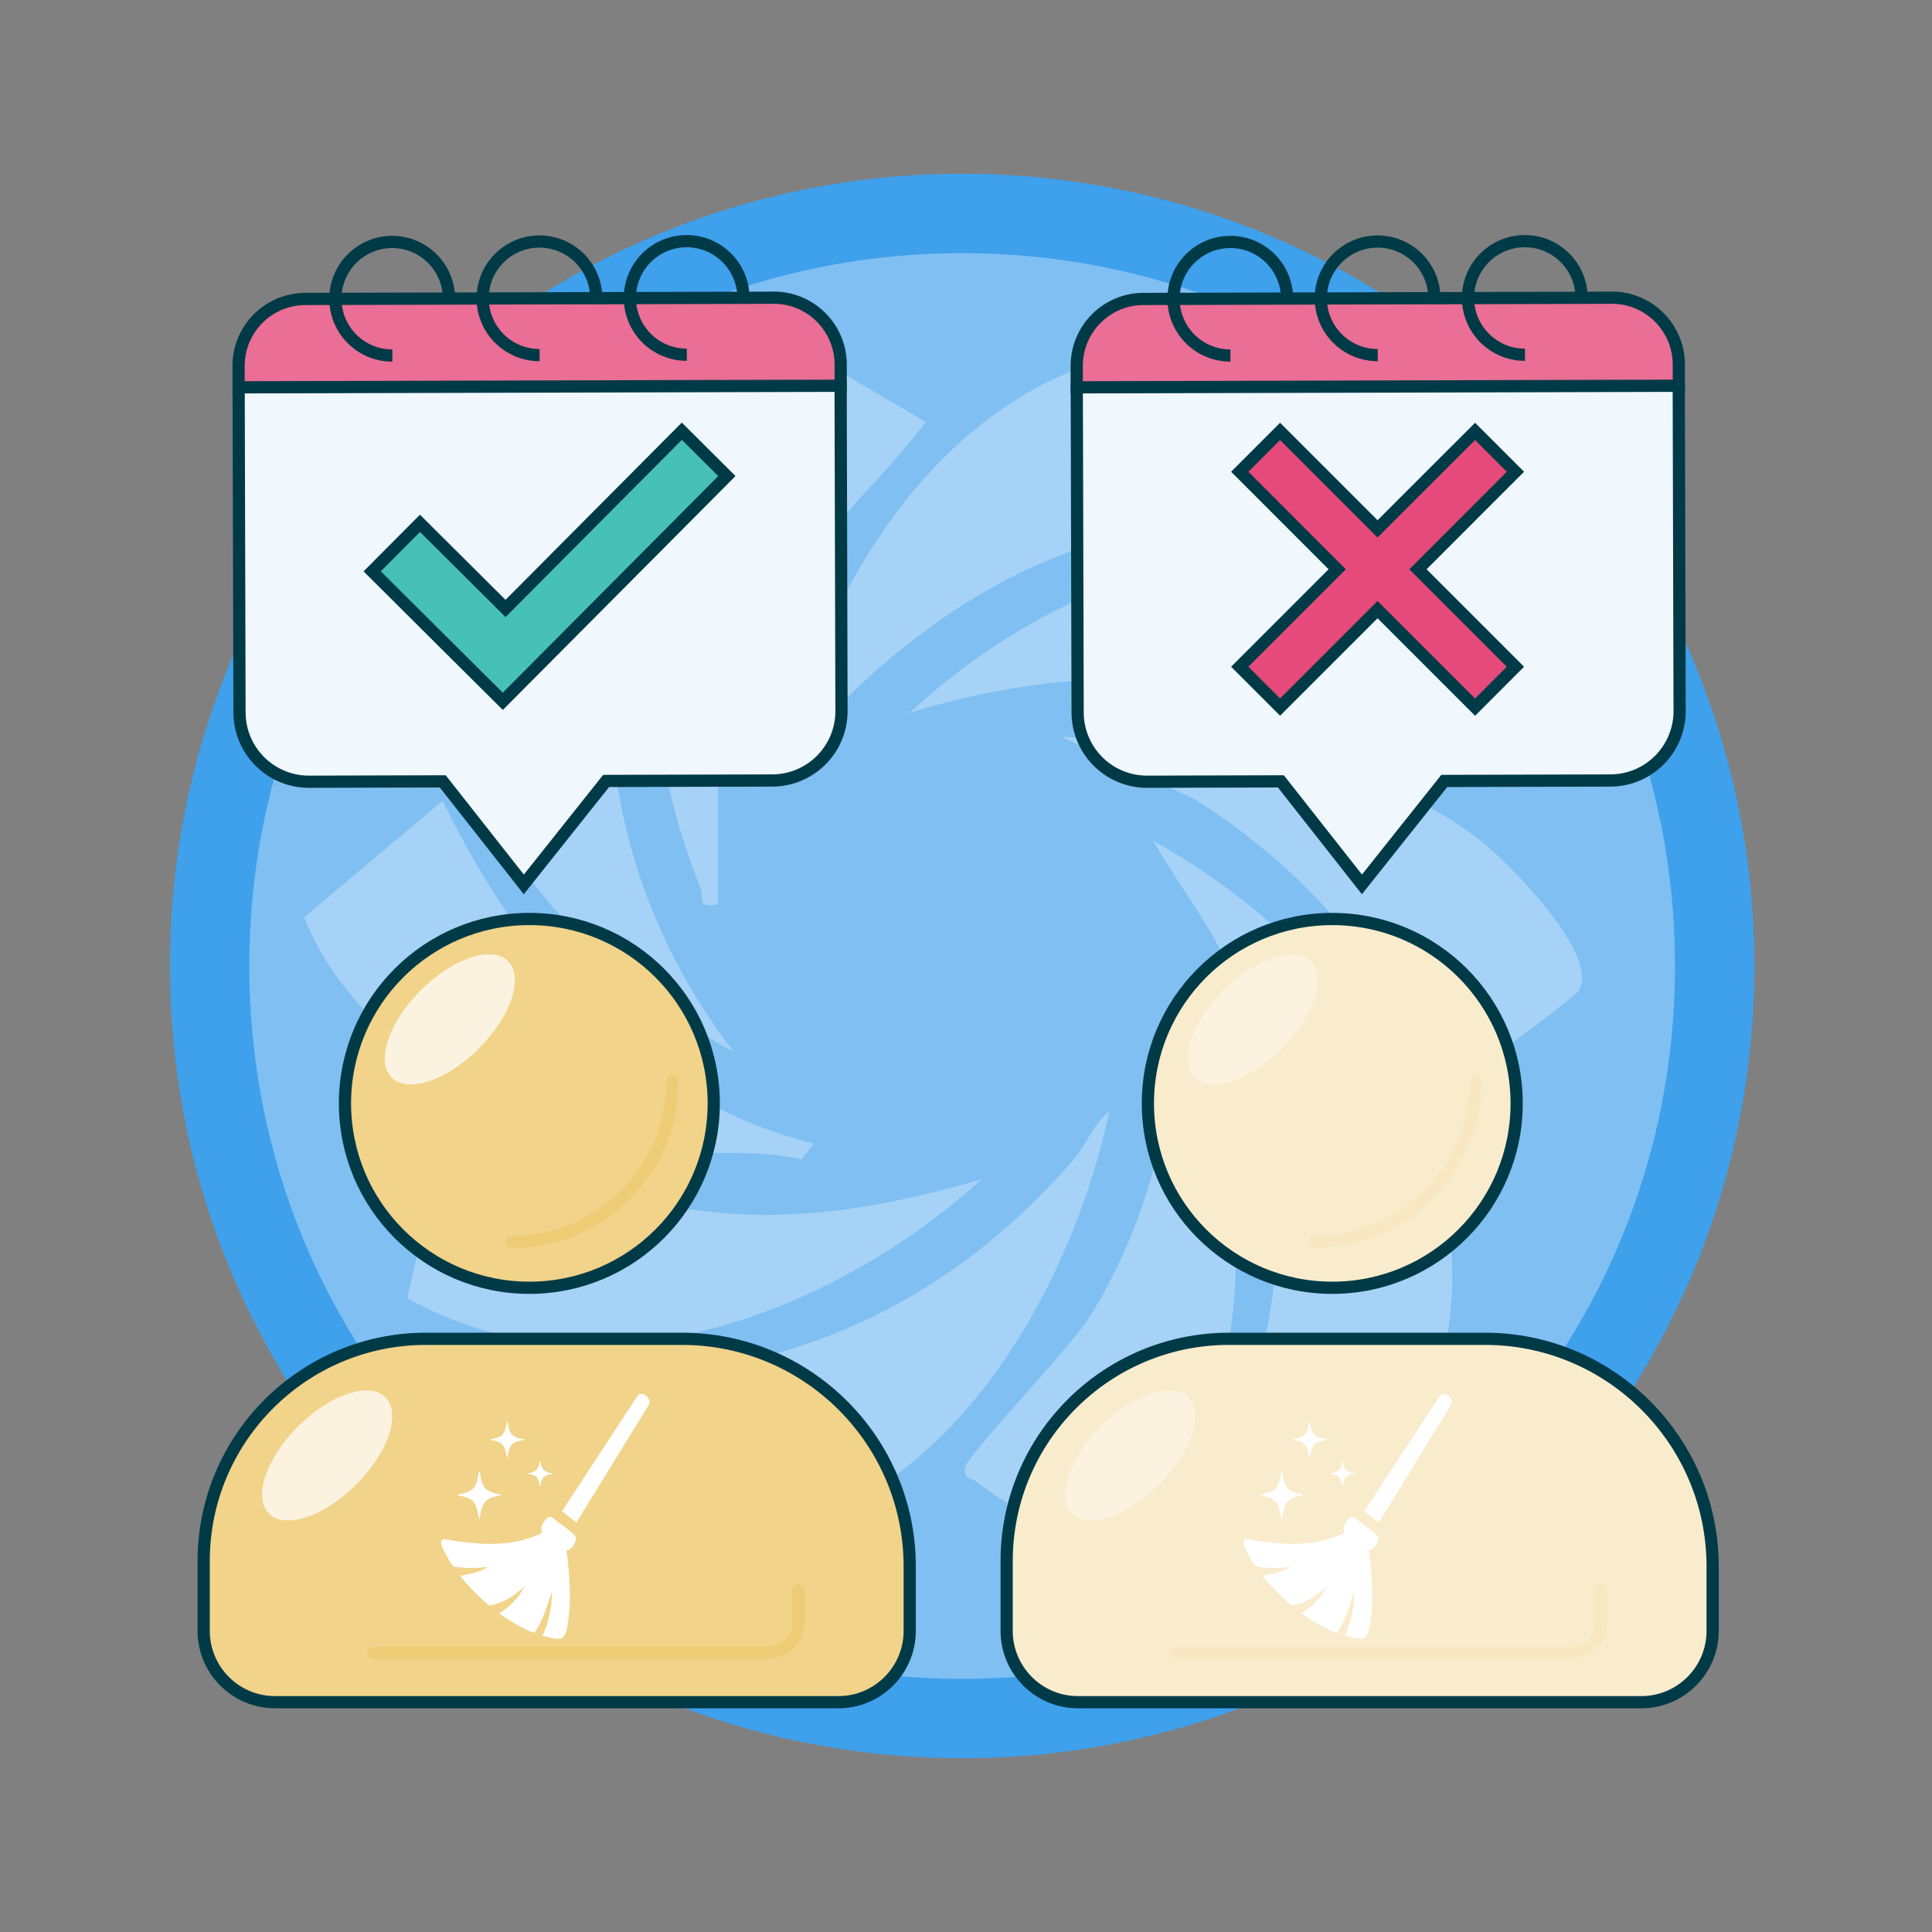 <?xml version="1.0" encoding="UTF-8"?>
<svg id="Layer_2" data-name="Layer 2" xmlns="http://www.w3.org/2000/svg" viewBox="0 0 316.54 316.54">
  <rect x="0" y="0" width="316.54" height="316.54" fill="#808080" stroke="none"/>
  <defs>
    <style>
      .cls-1, .cls-2, .cls-3, .cls-4, .cls-5 {
        fill: none;
      }

      .cls-2, .cls-6, .cls-3, .cls-4, .cls-7, .cls-8, .cls-9, .cls-10, .cls-5 {
        stroke-width: 2px;
      }

      .cls-2, .cls-6, .cls-4, .cls-7, .cls-8, .cls-9, .cls-10 {
        stroke: #003a47;
      }

      .cls-6 {
        fill: #f1d38a;
      }

      .cls-6, .cls-3, .cls-4, .cls-7, .cls-8, .cls-9, .cls-5 {
        stroke-miterlimit: 10;
      }

      .cls-3 {
        stroke: #eecb75;
      }

      .cls-3, .cls-5 {
        stroke-linecap: round;
      }

      .cls-7 {
        fill: #ea6e95;
      }

      .cls-8 {
        fill: #f0f7fd;
      }

      .cls-11 {
        fill: #7fbff2;
      }

      .cls-12 {
        fill: #fff;
      }

      .cls-13 {
        fill: #fbf3df;
      }

      .cls-14 {
        fill: #47c0b8;
      }

      .cls-15 {
        fill: #3fa0eb;
      }

      .cls-9 {
        fill: #f9eccc;
      }

      .cls-16 {
        opacity: .3;
      }

      .cls-10 {
        fill: #e54a7b;
      }

      .cls-5 {
        stroke: #f7e8c1;
      }
    </style>
  </defs>
  <g id="Layer_1-2" data-name="Layer 1">
    <g>
      <path class="cls-1" d="M316.54,173.39v-25.39s-19.93-2.95-19.93-2.95c-.72-7.96-2.12-15.73-4.14-23.24l17.65-10.66-9.8-23.42-19.38,4.93c-3.59-6.71-7.73-13.08-12.34-19.07l12.28-16.55-17.95-17.95-16.11,11.95c-6.07-4.99-12.58-9.45-19.45-13.36l4.97-20.11-23.49-9.64-10.35,17.41c-7.12-2.11-14.48-3.66-22.02-4.6L173.39,0h-25.39s-3.02,20.35-3.02,20.35c-7.82.8-15.43,2.28-22.81,4.33l-11.02-18.26-23.42,9.8,5.17,20.33c-6.46,3.54-12.59,7.6-18.37,12.09l-17.48-12.97-17.95,17.95,12.76,17.2c-4.75,5.86-9.02,12.12-12.77,18.71l-21.51-5.31-9.64,23.49,18.71,11.12c-2,6.81-3.47,13.83-4.4,21.03L0,143.14v25.39s21.77,3.23,21.77,3.23c.76,7.5,2.14,14.81,4.05,21.91l-19.4,11.71,9.8,23.42,21.42-5.45c3.4,6.27,7.28,12.24,11.57,17.88l-13.54,18.26,17.95,17.95,17.73-13.15c5.72,4.72,11.85,8.95,18.29,12.71l-5.42,21.96,23.49,9.64,11.17-18.79c6.79,2.07,13.81,3.61,21,4.62l3.28,22.12h25.39s3.16-21.35,3.16-21.35c7.64-.69,15.11-1.98,22.34-3.86l11.35,18.79,23.42-9.79-5.21-20.5c6.52-3.45,12.73-7.39,18.58-11.79l17.32,12.85,17.95-17.95-12.37-16.68c4.96-5.93,9.41-12.28,13.34-19l20.55,5.08,9.64-23.49-17.49-10.4c2.19-7.1,3.79-14.45,4.81-21.99l20.63-3.06Z"/>
      <g>
        <g>
          <path class="cls-11" d="M157.64,281.57c-67.99,0-123.3-55.31-123.3-123.3s55.31-123.3,123.3-123.3,123.3,55.31,123.3,123.3-55.31,123.3-123.3,123.3Z"/>
          <path class="cls-15" d="M157.64,41.47c31.2,0,60.53,12.15,82.59,34.21,22.06,22.06,34.21,51.39,34.21,82.59s-12.15,60.53-34.21,82.59c-22.06,22.06-51.39,34.21-82.59,34.21s-60.53-12.15-82.59-34.21c-22.06-22.06-34.21-51.39-34.21-82.59s12.15-60.53,34.21-82.59c22.06-22.06,51.39-34.21,82.59-34.21M157.64,28.47c-71.68,0-129.8,58.11-129.8,129.8s58.11,129.8,129.8,129.8,129.8-58.11,129.8-129.8S229.33,28.47,157.64,28.47h0Z"/>
        </g>
        <g class="cls-16">
          <g id="K3BtCn">
            <g>
              <path class="cls-12" d="M206.62,222.64c4.8-21.86,4.19-42.99-5.01-63.6-3.45-7.74-8.55-14.05-12.67-21.31,29.41,16.49,54.73,47.62,47.86,83.04l-30.18,1.87Z"/>
              <path class="cls-12" d="M192.03,56.88c1.24,4.27,11.89,26.07,9.36,28.55-30.26.68-54.69,18.03-73.27,40.51,6.94-31.77,28.81-66.13,63.91-69.06Z"/>
              <path class="cls-12" d="M117.64,148.16c-3.72.65-2.15-.89-2.95-2.87-11.44-28.39-12.73-69.13,11.64-91l25.35,14.83c-6.65,8.96-15.38,16.21-21.21,25.87-3.61,5.98-12.83,26.74-12.83,32.92v20.26Z"/>
              <path class="cls-12" d="M184.2,256.44c-1.25.73-2.52-.01-3.7-.51-2.36-.99-18.63-11.47-20.69-13.28-.74-.65-2.04,0-1.67-2.34.29-1.81,17.16-19.46,20.23-24.32,5.95-9.42,9.95-20.05,12.19-30.95l2.96-23.81c12.33,32.3,14.34,67.61-9.31,95.21Z"/>
              <path class="cls-12" d="M241.77,96.06c.73,2.59.04,5.18-.41,7.74-.54,3.03-5.06,20.17-6.77,20.75-8.44-1.11-15.88-6.86-24.33-9.42-20.18-6.14-41.32-4.47-61.22,1.66,24.22-22.59,61.07-35.16,92.73-20.72Z"/>
              <path class="cls-12" d="M198.11,120.71c14.06,1.24,33.34,8.25,44.46,17.02,4.58,3.61,19.59,18.61,16.11,24.54-.7,1.2-20.89,16.27-22.58,15.99-8.15-19.56-22.43-36.12-40.39-47.32l-21.81-10.23c7.86.5,16.44-.68,24.21,0Z"/>
              <path class="cls-12" d="M133.34,187.37l-2.01,2.61c-8.12-1.91-16.63-.52-24.79-1.34-22.15-2.23-48.25-17.16-56.73-38.34l22.7-19.1c12.64,25.84,31.66,48.92,60.84,56.17Z"/>
              <path class="cls-12" d="M116.51,252.52l-9.34-27.25c27.63-2.1,50.83-14.55,68.72-35.28,2.21-2.56,3.34-6.16,5.87-7.84-6.92,31.94-29.15,69.12-65.24,70.37Z"/>
              <path class="cls-12" d="M73.16,184.74c9.35,2.45,17.09,7.62,26.8,10.48,21.61,6.38,39.53,4.12,60.84-1.99-24.44,22.2-63.18,36.85-94.09,19.45l6.45-27.94Z"/>
              <path class="cls-12" d="M127.45,127.25c.85.44.85.87,0,1.31v-1.31Z"/>
              <path class="cls-12" d="M71.84,89.35l30.1-1.31c-5.45,30.64-1,59.12,18.29,84.3-18.12-9.82-35.39-26.21-43.39-45.52-1.24-2.98-5-13.47-5-15.92v-21.56Z"/>
            </g>
          </g>
        </g>
        <g>
          <g>
            <path class="cls-9" d="M201.35,219.35h41.94c20.59,0,37.31,16.72,37.31,37.31v10.54c0,6.45-5.24,11.69-11.69,11.69h-92.29c-6.45,0-11.69-5.24-11.69-11.69v-11.42c0-20.11,16.32-36.43,36.43-36.43Z"/>
            <path class="cls-5" d="M262.3,260.58s0,3.74,0,5.96c0,2.61-3.2,4.29-5.27,4.29h-64.27"/>
            <circle class="cls-9" cx="218.28" cy="180.78" r="30.21"/>
            <ellipse class="cls-13" cx="205.26" cy="167.01" rx="13.48" ry="6.74" transform="translate(-57.98 194.06) rotate(-45)"/>
            <ellipse class="cls-13" cx="185.16" cy="238.46" rx="13.48" ry="6.74" transform="translate(-114.39 200.77) rotate(-45)"/>
            <path class="cls-5" d="M241.73,177.12c0,14.56-11.8,26.37-26.37,26.37"/>
          </g>
          <g>
            <path class="cls-6" d="M69.8,219.35h41.94c20.59,0,37.31,16.72,37.31,37.31v10.54c0,6.45-5.24,11.69-11.69,11.69H45.06c-6.45,0-11.69-5.24-11.69-11.69v-11.42c0-20.11,16.32-36.43,36.43-36.43Z"/>
            <path class="cls-3" d="M130.75,260.58s0,3.74,0,5.96c0,2.61-3.2,4.29-5.27,4.29H61.2"/>
            <circle class="cls-6" cx="86.73" cy="180.78" r="30.21"/>
            <ellipse class="cls-13" cx="73.71" cy="167.01" rx="13.48" ry="6.74" transform="translate(-96.51 101.04) rotate(-45)"/>
            <ellipse class="cls-13" cx="53.61" cy="238.46" rx="13.48" ry="6.74" transform="translate(-152.92 107.75) rotate(-45)"/>
            <path class="cls-3" d="M110.19,177.12c0,14.56-11.8,26.37-26.37,26.37"/>
          </g>
        </g>
        <g id="C59tKS">
          <g>
            <path class="cls-12" d="M90.86,268.47l-1.99-.47c1.08-2.22,1.56-4.76,1.56-7.28l-.89,2.74c-.57,1.4-1.1,2.88-2,4.07-2.04-.7-3.88-1.93-5.7-3.13l.04-.16c1.26-.69,2.32-1.76,3.22-2.93l.85-1.37-1.52,1.25c-1.31.9-2.75,1.68-4.3,1.83-1.73-1.43-3.32-3.06-4.75-4.85,1.2-.24,2.43-.41,3.57-.92l1.05-.53c-1.25.15-2.54.23-3.8.16-.35-.02-1.7-.14-1.95-.28-.22-.12-1.12-1.76-1.29-2.1-.31-.61-1.23-2.05-.24-2.33,4.7.81,9.76,1.35,14.36-.28.22-.08,1.66-.65,1.72-.73.04-.06-.25-.63-.03-1.17.27-.68.99-1.8,1.77-1.32.98.83,2.07,1.52,3.05,2.35.5.43.97.69.68,1.5-.18.51-.88,1.65-1.48,1.46.12.68.22,1.38.28,2.08.29,3.12.49,6.75-.02,9.84-.15.9-.32,2.12-1.11,2.57h-1.06Z"/>
            <path class="cls-12" d="M104.9,228.39c.75-.19,1.99.98,1.34,1.87l-11.79,19.18-2.38-1.83,12.38-18.91c.13-.09.29-.26.44-.3Z"/>
            <path class="cls-12" d="M82.2,244.9l-1.72.49c-1.56.63-1.64,1.99-1.93,3.59-.33-1.14-.34-2.57-1.36-3.28-.68-.47-1.54-.51-2.3-.76,1.2-.34,2.54-.41,3.11-1.82.28-.7.31-1.5.55-2.22.21.96.28,2.22.96,2.94s1.82.87,2.7,1.06Z"/>
            <path class="cls-12" d="M85.89,235.81c.02.1-.07.1-.14.12-.67.2-1.4.18-1.92.78s-.53,1.5-.74,2.24c-.18-.73-.21-1.55-.67-2.16-.53-.68-1.41-.69-2.13-.94,1.08-.28,2.02-.29,2.47-1.59.17-.49.21-1.01.34-1.51.16.51.18,1.06.36,1.57.41,1.16,1.44,1.34,2.45,1.49Z"/>
            <path class="cls-12" d="M90.51,241.37c.02.1-.07.09-.14.12-.26.09-.53.1-.8.21-.89.36-.85,1.05-1.08,1.94-.17-.54-.16-1.22-.57-1.64-.39-.4-1-.36-1.46-.59,1.36-.18,1.84-.75,2.02-2.23.18,1.43.66,2.12,2.02,2.19Z"/>
          </g>
        </g>
        <g id="C59tKS-2" data-name="C59tKS">
          <g>
            <path class="cls-12" d="M222.32,268.47l-1.99-.47c1.08-2.22,1.56-4.76,1.56-7.28l-.89,2.74c-.57,1.4-1.1,2.88-2,4.07-2.04-.7-3.88-1.93-5.7-3.13l.04-.16c1.26-.69,2.32-1.76,3.22-2.93l.85-1.37-1.52,1.25c-1.31.9-2.75,1.68-4.3,1.83-1.73-1.43-3.32-3.06-4.75-4.85,1.2-.24,2.43-.41,3.57-.92l1.05-.53c-1.25.15-2.54.23-3.8.16-.35-.02-1.7-.14-1.95-.28-.22-.12-1.12-1.76-1.29-2.1-.31-.61-1.23-2.05-.24-2.33,4.7.81,9.76,1.35,14.36-.28.22-.08,1.66-.65,1.72-.73.04-.06-.25-.63-.03-1.17.27-.68.99-1.8,1.77-1.32.98.83,2.07,1.52,3.05,2.35.5.43.97.69.68,1.5-.18.51-.88,1.65-1.48,1.46.12.68.22,1.38.28,2.08.29,3.12.49,6.75-.02,9.84-.15.9-.32,2.12-1.11,2.57h-1.06Z"/>
            <path class="cls-12" d="M236.35,228.39c.75-.19,1.99.98,1.34,1.87l-11.79,19.18-2.38-1.83,12.38-18.91c.13-.09.29-.26.44-.3Z"/>
            <path class="cls-12" d="M213.65,244.9l-1.72.49c-1.56.63-1.64,1.99-1.93,3.59-.33-1.14-.34-2.57-1.36-3.28-.68-.47-1.54-.51-2.3-.76,1.2-.34,2.54-.41,3.11-1.82.28-.7.31-1.5.55-2.22.21.96.28,2.22.96,2.94s1.82.87,2.7,1.06Z"/>
            <path class="cls-12" d="M217.35,235.81c.02.1-.07.1-.14.12-.67.2-1.4.18-1.92.78s-.53,1.5-.74,2.24c-.18-.73-.21-1.55-.67-2.16-.53-.68-1.41-.69-2.13-.94,1.08-.28,2.02-.29,2.47-1.59.17-.49.21-1.01.34-1.51.16.51.18,1.06.36,1.57.41,1.16,1.44,1.34,2.45,1.49Z"/>
            <path class="cls-12" d="M221.96,241.37c.02.1-.07.09-.14.12-.26.09-.53.1-.8.21-.89.36-.85,1.05-1.08,1.94-.17-.54-.16-1.22-.57-1.64-.39-.4-1-.36-1.46-.59,1.36-.18,1.84-.75,2.02-2.23.18,1.43.66,2.12,2.02,2.19Z"/>
          </g>
        </g>
        <g>
          <g>
            <path class="cls-8" d="M137.74,63.83c-.02-6.28-5.12-11.36-11.4-11.34l-75.9.2c-6.28.02-11.36,5.12-11.34,11.4l.14,52.65c.02,6.28,5.12,11.36,11.4,11.34l21.9-.06,13.28,16.88,13.49-16.95,27.22-.07c6.28-.02,11.36-5.12,11.34-11.4l-.14-52.65Z"/>
            <g>
              <polygon class="cls-12" points="119.09 78 111.71 70.65 82.83 99.69 68.81 85.74 60.98 93.61 74.99 107.56 74.99 107.56 82.38 114.9 90.21 107.03 90.21 107.03 119.09 78"/>
              <polygon class="cls-14" points="119.09 78 111.71 70.65 82.83 99.69 68.81 85.74 60.98 93.61 74.99 107.56 74.99 107.56 82.38 114.9 90.21 107.03 90.21 107.03 119.09 78"/>
              <polygon class="cls-2" points="119.09 78 111.71 70.65 82.83 99.69 68.81 85.74 60.98 93.61 74.99 107.56 74.99 107.56 82.38 114.9 90.21 107.03 90.21 107.03 119.09 78"/>
            </g>
            <path class="cls-7" d="M126.75,48.78l-76.73.2c-6.05.02-10.94,4.93-10.93,10.98v3.5s98.65-.26,98.65-.26v-3.5c-.03-6.05-4.94-10.94-10.99-10.93Z"/>
          </g>
          <path class="cls-4" d="M64.28,58.25c-5.14.01-9.31-4.14-9.33-9.28-.01-5.14,4.14-9.31,9.28-9.33,5.14-.01,9.31,4.14,9.33,9.28"/>
          <path class="cls-4" d="M88.41,58.18c-5.14.01-9.31-4.14-9.33-9.28s4.14-9.31,9.28-9.33c5.14-.01,9.31,4.14,9.33,9.28"/>
          <path class="cls-4" d="M112.53,58.12c-5.14.01-9.31-4.14-9.33-9.28s4.14-9.31,9.28-9.33c5.14-.01,9.31,4.14,9.33,9.28"/>
        </g>
        <g>
          <g>
            <path class="cls-8" d="M275.06,63.83c-.02-6.28-5.12-11.36-11.4-11.34l-75.9.2c-6.28.02-11.36,5.12-11.34,11.4l.14,52.65c.02,6.28,5.12,11.36,11.4,11.34l21.9-.06,13.28,16.88,13.49-16.95,27.22-.07c6.28-.02,11.36-5.12,11.34-11.4l-.14-52.65Z"/>
            <path class="cls-7" d="M264.07,48.78l-76.73.2c-6.05.02-10.94,4.93-10.93,10.98v3.5s98.65-.26,98.65-.26v-3.5c-.03-6.05-4.94-10.94-10.99-10.93Z"/>
            <polygon class="cls-10" points="248.29 109.24 232.32 93.27 248.29 77.29 241.68 70.68 225.7 86.65 209.73 70.68 203.12 77.29 219.09 93.27 203.12 109.24 209.73 115.85 225.7 99.88 241.68 115.86 248.29 109.24"/>
          </g>
          <path class="cls-4" d="M201.6,58.25c-5.14.01-9.31-4.14-9.33-9.28-.01-5.14,4.14-9.31,9.28-9.33,5.14-.01,9.31,4.14,9.33,9.28"/>
          <path class="cls-4" d="M225.73,58.18c-5.14.01-9.31-4.14-9.33-9.28s4.14-9.31,9.28-9.33c5.14-.01,9.31,4.14,9.33,9.28"/>
          <path class="cls-4" d="M249.85,58.12c-5.14.01-9.31-4.14-9.33-9.28s4.14-9.31,9.28-9.33c5.14-.01,9.31,4.14,9.33,9.28"/>
        </g>
      </g>
    </g>
  </g>
</svg>